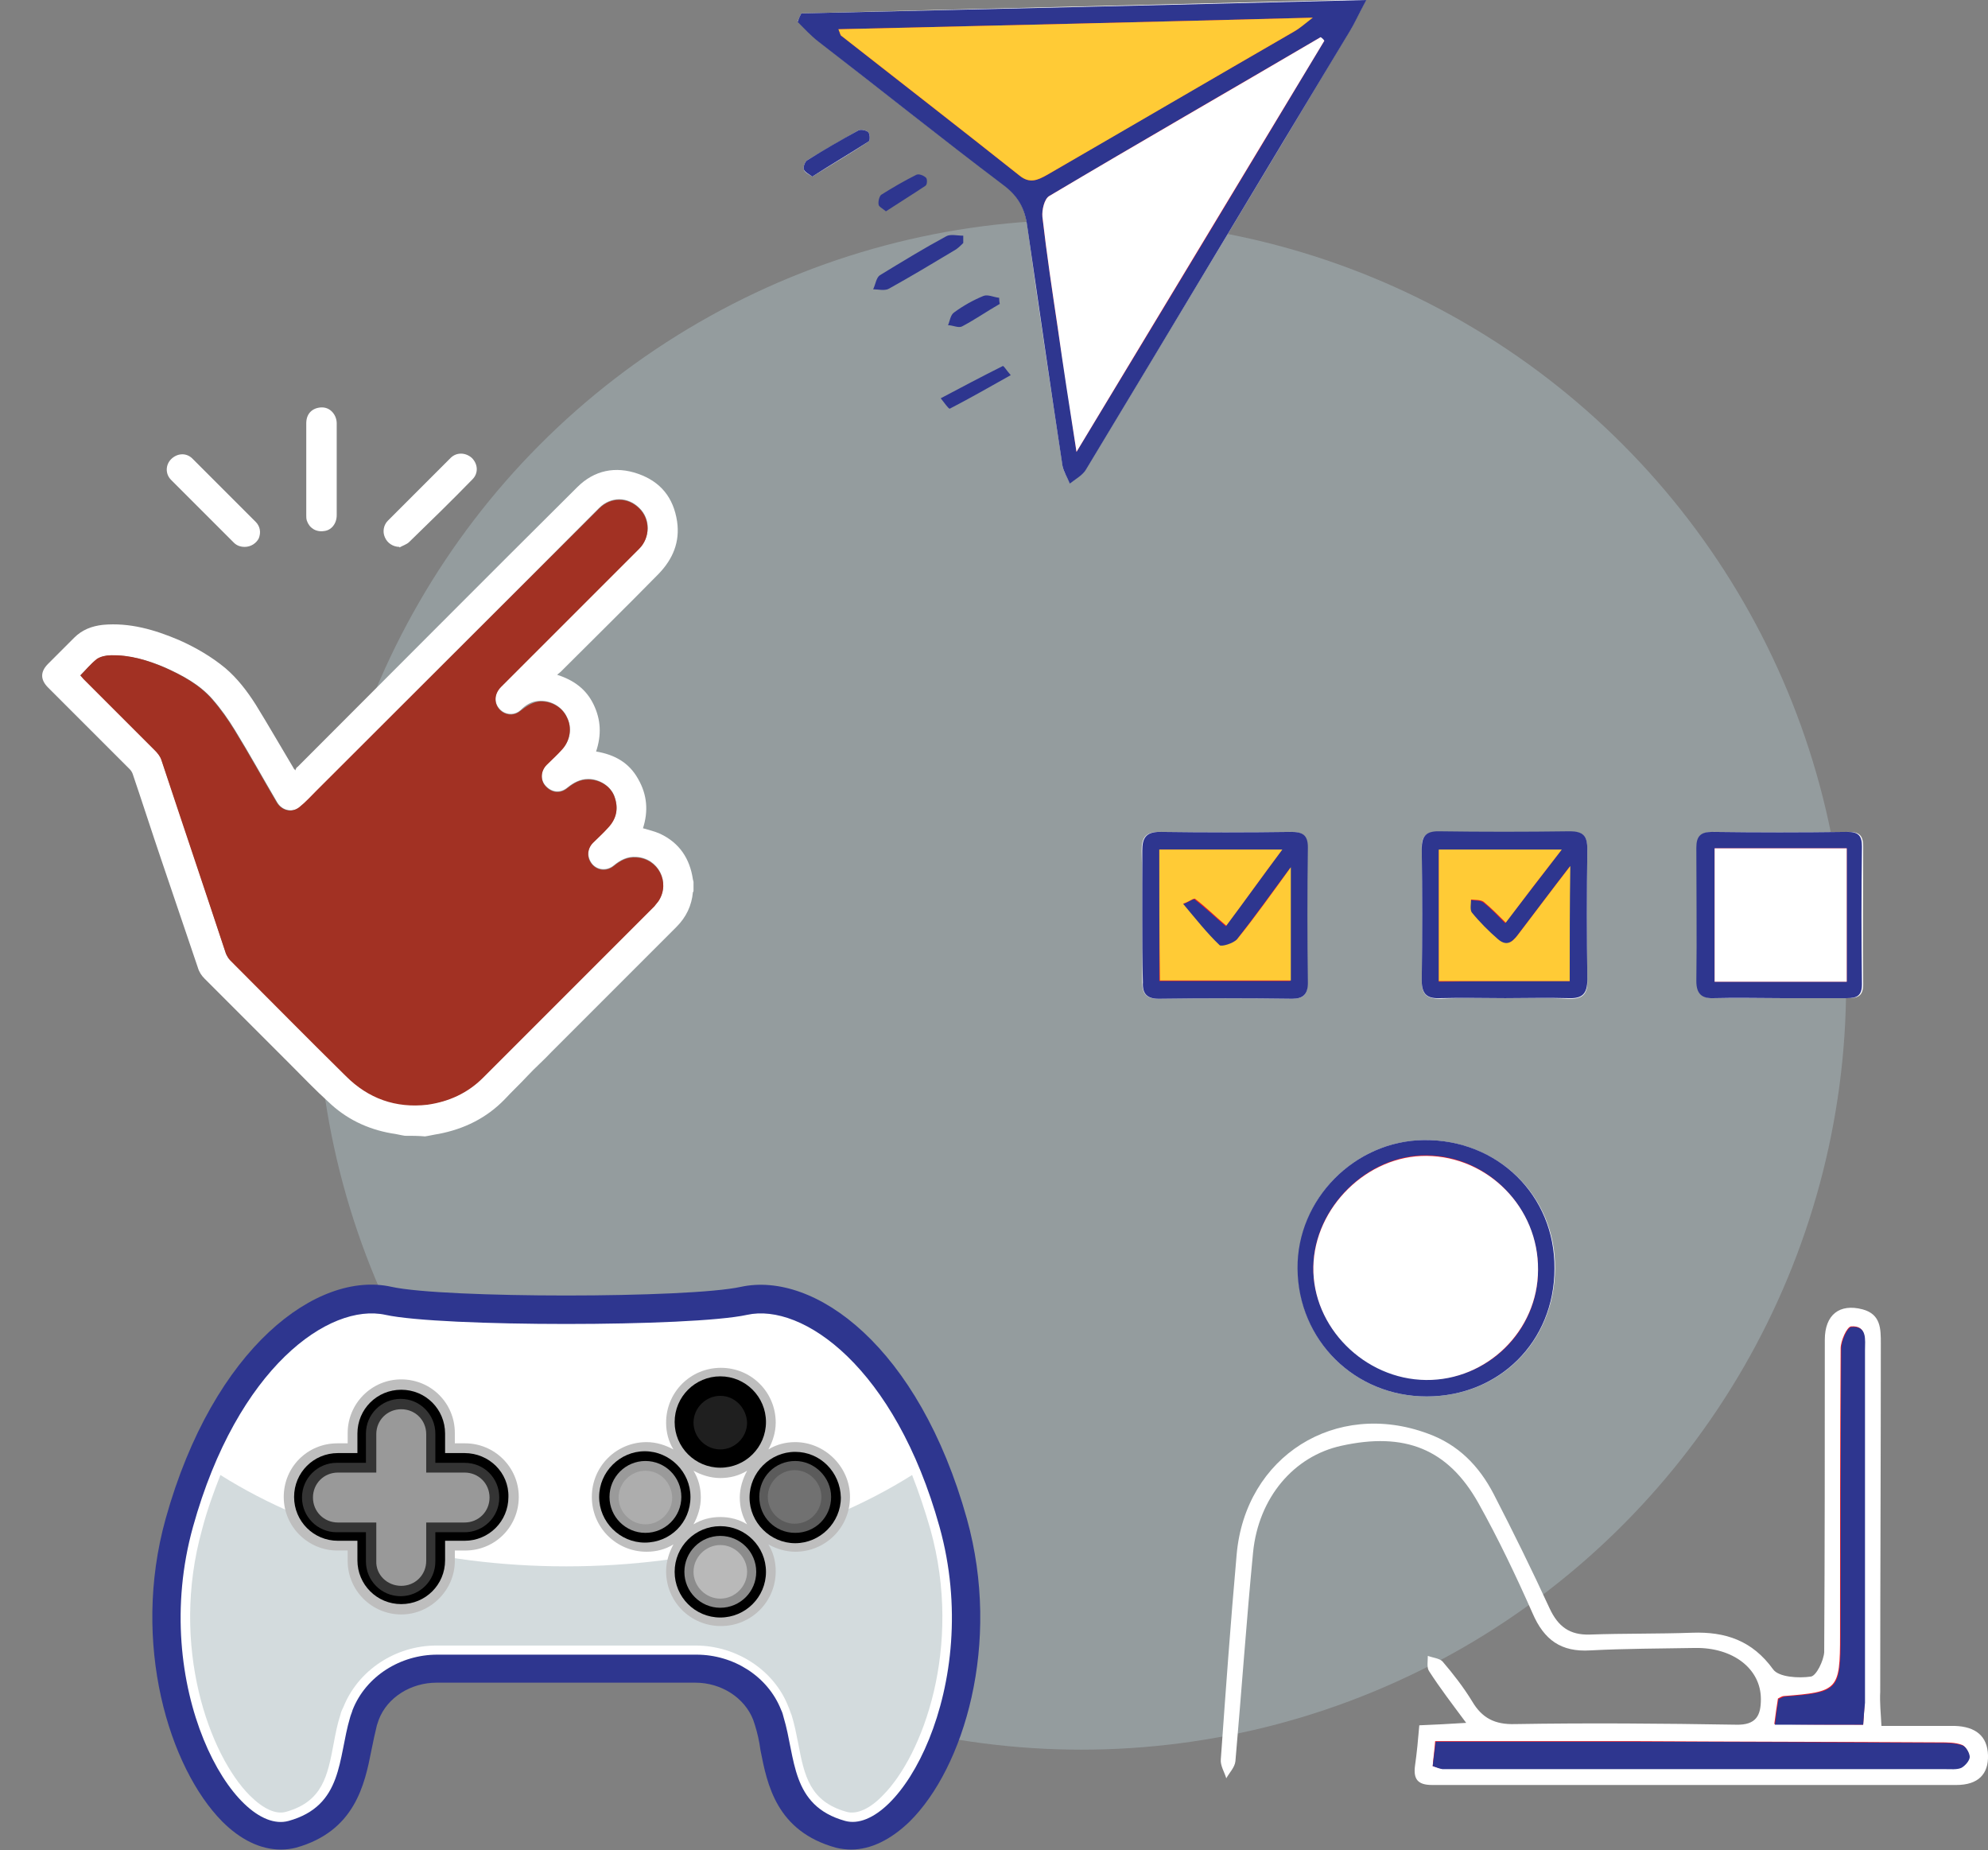 <?xml version="1.0" encoding="utf-8"?>
<!-- Generator: Adobe Illustrator 23.1.0, SVG Export Plug-In . SVG Version: 6.00 Build 0)  -->
<svg version="1.1" id="Layer_1" xmlns="http://www.w3.org/2000/svg" xmlns:xlink="http://www.w3.org/1999/xlink" x="0px" y="0px"
	 viewBox="0 0 326.5 303.8" style="enable-background:new 0 0 326.5 303.8;" xml:space="preserve">
<rect x="0" y="0" width="326.5" height="303.8" fill="#808080" stroke="none"/>
<style type="text/css">
	.st0{opacity:0.5;fill:#A9B8BC;enable-background:new    ;}
	.st1{fill:#FFFFFF;}
	.st2{fill:#2E368F;}
	.st3{fill:#ED1C24;}
	.st4{fill:#FFCB36;}
	.st5{fill:#A23123;}
	.st6{fill:#BEBEBE;}
	.st7{fill:#5B5B5B;}
	.st8{fill:#9A9A9A;}
	.st9{fill:#8C8C8C;}
	.st10{fill:#B9B9B9;}
	.st11{fill:#1F1F1F;}
	.st12{fill:#ADADAD;}
	.st13{fill:#717171;}
	.st14{fill:#343434;}
	.st15{fill:#999999;}
</style>
<circle class="st0" cx="177.6" cy="161.7" r="125.6"/>
<path class="st1" d="M131.6,2.2c-0.2,0.4-0.4,0.9-0.6,1.3c1.2,1.1,2.3,2.3,3.5,3.3c10.1,7.9,20.1,15.8,30.3,23.5
	c2.4,1.8,3.5,3.8,3.9,6.7c1.8,13.2,3.8,26.3,5.8,39.4c0.1,1,0.8,1.9,1.2,2.9c0.9-0.7,2-1.3,2.6-2.2c14.5-24,29-48,43.4-72.1
	c0.8-1.3,1.4-2.7,2.7-5.1C192.8,0.7,162.2,1.4,131.6,2.2z"/>
<path class="st1" d="M187.6,150.3c0,3.6,0,7.3,0,11c0,1.9,0.7,2.7,2.6,2.7c7.3-0.1,14.6-0.1,21.9,0c1.9,0,2.7-0.6,2.6-2.6
	c-0.1-7.4-0.1-14.9,0-22.3c0-2-0.9-2.5-2.7-2.5c-7.2,0.1-14.4,0.1-21.6,0c-2.4,0-2.9,1.1-2.9,3.1
	C187.6,143.2,187.6,146.8,187.6,150.3z"/>
<path class="st1" d="M247.2,163.9C247.2,163.9,247.2,163.9,247.2,163.9c3.4,0,6.9-0.1,10.3,0.1c2.3,0.1,3.3-0.6,3.2-3.1
	c-0.1-7.1-0.1-14.2,0-21.3c0-2.2-0.6-3.1-2.9-3c-7.2,0.1-14.4,0.1-21.6,0c-2.2,0-2.8,0.9-2.7,2.9c0.1,7.2,0.1,14.4,0,21.6
	c0,2.4,1,2.9,3.1,2.9C240.1,163.8,243.7,163.9,247.2,163.9z"/>
<path class="st1" d="M234.3,229.3c12,0,21-9,21.1-21c0.1-11.9-9.3-21.1-21.4-21.1c-11.5,0.1-20.9,9.6-20.8,21.1
	C213.2,220.1,222.5,229.3,234.3,229.3z"/>
<path class="st1" d="M292.5,163.9c3.6,0,7.3-0.1,11,0c1.7,0,2.5-0.4,2.5-2.3c-0.1-7.5,0-15.1,0-22.6c0-1.8-0.6-2.4-2.4-2.4
	c-7.4,0.1-14.8,0.1-22.2,0c-1.9,0-2.6,0.7-2.6,2.6c0.1,7.3,0.1,14.6,0,21.9c0,2.1,0.8,2.9,2.9,2.8
	C285.2,163.9,288.9,163.9,292.5,163.9z"/>
<path class="st2" d="M29.7,259.5c-0.6,0.3-1.3,0.6-1.9,0.9c0,1.2-0.5,2.7,0.1,3.5c2.9,4.4,6,8.7,9.2,12.9c0.5,0.7,1.9,0.6,2.9,0.9
	c-0.1-1.2,0.2-2.6-0.4-3.4c-2.8-4.1-5.8-8.1-8.6-12.2C30.4,261.3,30.1,260.4,29.7,259.5z"/>
<path class="st1" d="M133.4,29c3.2-2,6.3-3.8,9.3-5.8c0.2-0.1,0.2-1.2-0.1-1.5c-0.3-0.3-1.2-0.5-1.6-0.3c-2.8,1.6-5.6,3.2-8.4,4.9
	c-0.4,0.2-0.7,1.1-0.6,1.5C132.1,28.3,132.8,28.6,133.4,29z"/>
<path class="st1" d="M309,283.4c4.3,0,8.2,0,12,0c3.5,0.1,5.4,1.7,5.5,4.8c0.1,3.1-1.6,4.9-5.2,4.9c-28.7,0-57.4,0-86.1,0
	c-2.4,0-3.1-1-2.8-3.2c0.3-2.1,0.5-4.2,0.7-6.6c2.4-0.1,4.6-0.2,7.7-0.4c-2.3-3.1-4.3-5.7-6.1-8.5c-0.4-0.6-0.2-1.6-0.2-2.5
	c0.8,0.3,1.9,0.4,2.4,0.9c1.8,2.1,3.5,4.3,4.9,6.6c1.6,2.7,3.7,3.8,7,3.7c12.1-0.2,24.2-0.1,36.3,0.1c3.4,0.1,4.1-1.6,4.1-4.2
	c0-5-4.6-8.5-10.8-8.4c-5.7,0.1-11.5,0.1-17.2,0.4c-4.8,0.3-7.6-1.7-9.5-6.1c-2.7-6.1-5.6-12.2-8.9-18.1c-5-8.9-12.1-11.7-22.5-9.4
	c-7.8,1.7-13.6,8.5-14.5,17.5c-1.1,11.4-1.9,22.9-2.9,34.3c-0.1,1-1,1.9-1.5,2.8c-0.3-1-1-2.1-0.9-3.1c0.8-11.2,1.6-22.4,2.6-33.6
	c1.4-16.2,16.3-25.5,31.4-19.9c5,1.8,8.4,5.3,10.8,9.9c3.2,6.2,6.3,12.5,9.2,18.8c1.4,3,3.3,4.4,6.6,4.3c5.6-0.2,11.2-0.1,16.8-0.3
	c5.5-0.2,9.9,1.3,13.3,6c0.9,1.3,4.2,1.5,6.2,1.2c0.9-0.1,2.1-2.6,2.2-4c0.1-17.1,0.1-34.2,0.1-51.3c0-4.1,2.4-6,6.2-5
	c3,0.8,3,3.2,3,5.6c0,19.1-0.1,38.2-0.1,57.2C308.7,279.6,308.9,281.3,309,283.4z"/>
<path class="st3" d="M235.3,290c0.8,0.2,1.2,0.4,1.5,0.4c27.5,0,55.1,0,82.6,0c0.9,0,1.8,0.1,2.6-0.2c0.6-0.3,1.4-1.1,1.4-1.8
	c0-0.6-0.6-1.7-1.2-1.9c-1.1-0.4-2.4-0.4-3.7-0.4c-16.7-0.1-33.4-0.1-50.1-0.2c-10.8,0-21.6,0-32.7,0
	C235.6,287.4,235.4,288.6,235.3,290z"/>
<path class="st3" d="M306,283.2c0.1-1.5,0.2-2.6,0.2-3.7c0-19.3,0-38.6,0-57.9c0-1.7,0.4-4-2.2-3.8c-0.7,0.1-1.7,2.4-1.7,3.6
	c-0.1,15.7-0.1,31.4-0.1,47.1c0,9-0.3,9.3-9.3,10c-0.2,0-0.5,0.2-0.9,0.4c-0.2,1.3-0.4,2.6-0.6,4.2C296.5,283.2,301,283.2,306,283.2
	z"/>
<path class="st2" d="M131.6,2.2c30.6-0.7,61.2-1.4,92.8-2.2c-1.3,2.4-1.9,3.8-2.7,5.1c-14.5,24-28.9,48.1-43.4,72.1
	c-0.6,0.9-1.7,1.5-2.6,2.2c-0.4-1-1-1.9-1.2-2.9c-2-13.1-3.9-26.3-5.8-39.4c-0.4-2.9-1.5-4.9-3.9-6.7c-10.2-7.7-20.2-15.7-30.3-23.5
	c-1.3-1-2.4-2.2-3.5-3.3C131.2,3,131.4,2.6,131.6,2.2z"/>
<path class="st3" d="M217.5,6.7c-0.2-0.2-0.4-0.4-0.6-0.6c-14.9,8.7-29.8,17.3-44.6,26.1c-0.8,0.5-1.2,2.3-1.1,3.4
	c0.7,6,1.6,12,2.5,18.1c1,6.5,2,12.9,3.1,20.5C190.8,51.1,204.2,28.9,217.5,6.7z"/>
<path class="st3" d="M137.7,4.8c0.3,0.7,0.3,1,0.5,1.1c9.8,7.7,19.5,15.2,29.2,22.9c1.7,1.4,3,0.8,4.6-0.1
	c13.5-7.9,27-15.7,40.5-23.5c0.9-0.5,1.6-1.2,3.1-2.3C189.2,3.6,163.6,4.2,137.7,4.8z"/>
<path class="st2" d="M187.6,150.3c0-3.5,0-7.1,0-10.6c0-2,0.5-3.1,2.9-3.1c7.2,0.1,14.4,0.1,21.6,0c1.8,0,2.7,0.5,2.7,2.5
	c-0.1,7.4-0.1,14.9,0,22.3c0,1.9-0.8,2.6-2.6,2.6c-7.3-0.1-14.6-0.1-21.9,0c-1.9,0-2.7-0.8-2.6-2.7
	C187.6,157.6,187.6,154,187.6,150.3z"/>
<path class="st3" d="M190.4,139.5c0,7.3,0,14.4,0,21.6c7.4,0,14.5,0,21.5,0c0-6.1,0-12,0-18.6c-3.2,4.3-5.9,8.1-8.8,11.8
	c-0.6,0.7-2.5,1.4-2.9,1c-2.1-2-3.9-4.3-6-6.8c1.1-0.4,1.8-1,2-0.8c1.6,1.3,3.2,2.7,5.1,4.4c3-4.1,6-8.1,9.2-12.5
	C203.6,139.5,197.1,139.5,190.4,139.5z"/>
<path class="st2" d="M247.2,163.9c-3.5,0-7.1-0.1-10.6,0c-2.1,0.1-3.1-0.5-3.1-2.9c0.1-7.2,0.1-14.4,0-21.6c0-2,0.6-2.9,2.7-2.9
	c7.2,0.1,14.4,0.1,21.6,0c2.3,0,2.9,0.8,2.9,3c-0.1,7.1-0.1,14.2,0,21.3c0,2.5-0.9,3.2-3.2,3.1C254.1,163.8,250.7,163.9,247.2,163.9
	C247.2,163.9,247.2,163.9,247.2,163.9z"/>
<path class="st3" d="M257.8,161.1c0-6.3,0-12.2,0-18.8c-3.1,4-5.6,7.4-8.3,10.9c-0.9,1.2-1.9,2.6-3.6,1.1c-1.5-1.4-3-2.8-4.3-4.4
	c-0.4-0.4-0.1-1.4-0.1-2.1c0.7,0.1,1.6,0,2.1,0.4c1.2,0.9,2.3,2.1,3.6,3.4c3.1-4.1,6.1-7.9,9.2-12c-7,0-13.5,0-20.1,0
	c0,7.3,0,14.3,0,21.6C243.6,161.1,250.6,161.1,257.8,161.1z"/>
<path class="st2" d="M234.3,229.3c-11.8,0-21.1-9.2-21.2-21c-0.1-11.4,9.4-21,20.8-21.1c12.1-0.1,21.5,9.1,21.4,21.1
	C255.3,220.3,246.2,229.3,234.3,229.3z"/>
<path class="st3" d="M252.6,208.5c0-10.2-8.2-18.7-18.3-18.8c-9.7-0.1-18.4,8.5-18.6,18.2c-0.2,9.9,8.4,18.5,18.5,18.6
	C244.3,226.7,252.6,218.6,252.6,208.5z"/>
<path class="st2" d="M292.5,163.9c-3.6,0-7.3-0.1-11,0c-2,0.1-2.9-0.7-2.9-2.8c0.1-7.3,0-14.6,0-21.9c0-1.9,0.7-2.6,2.6-2.6
	c7.4,0.1,14.8,0.1,22.2,0c1.8,0,2.4,0.6,2.4,2.4c-0.1,7.5-0.1,15.1,0,22.6c0,1.9-0.8,2.3-2.5,2.3
	C299.9,163.9,296.2,163.9,292.5,163.9z"/>
<path class="st3" d="M303.3,161.2c0-7.5,0-14.6,0-21.9c-7.4,0-14.5,0-21.7,0c0,7.4,0,14.6,0,21.9
	C288.9,161.2,295.9,161.2,303.3,161.2z"/>
<path class="st2" d="M158.2,39.9c-0.5,0.5-1,1-1.6,1.3c-3.5,2.1-7,4.2-10.6,6.2c-0.7,0.4-1.8,0.1-2.6,0.1c0.4-0.8,0.5-1.9,1.1-2.3
	c3.6-2.2,7.2-4.4,10.9-6.4c0.7-0.4,1.8-0.1,2.8-0.1C158.2,39.1,158.2,39.5,158.2,39.9z"/>
<path class="st2" d="M29.7,259.5c0.4,0.9,0.7,1.9,1.3,2.7c2.9,4.1,5.9,8,8.6,12.2c0.6,0.9,0.3,2.3,0.4,3.4c-1-0.3-2.4-0.3-2.9-0.9
	c-3.2-4.2-6.3-8.5-9.2-12.9c-0.5-0.8-0.1-2.3-0.1-3.5C28.4,260.1,29,259.8,29.7,259.5z"/>
<path class="st2" d="M133.4,29c-0.5-0.4-1.2-0.7-1.4-1.2c-0.1-0.4,0.2-1.3,0.6-1.5c2.7-1.7,5.5-3.3,8.4-4.9c0.4-0.2,1.3,0,1.6,0.3
	c0.3,0.3,0.3,1.4,0.1,1.5C139.6,25.2,136.5,27,133.4,29z"/>
<path class="st2" d="M166,61.6c-3.4,1.9-6.7,3.8-10,5.5c-0.2,0.1-1-1.1-1.5-1.7c3.4-1.8,6.8-3.6,10.2-5.3
	C164.9,60.1,165.2,60.7,166,61.6z"/>
<path class="st2" d="M164.2,49.9c-2.1,1.2-4.1,2.6-6.2,3.7c-0.6,0.3-1.5-0.2-2.3-0.2c0.3-0.7,0.4-1.7,1-2.1c1.5-1.1,3.1-2,4.8-2.7
	c0.7-0.3,1.7,0.2,2.6,0.3C164.1,49.1,164.1,49.5,164.2,49.9z"/>
<path class="st2" d="M145.5,34.7c-0.6-0.5-1.2-0.8-1.2-1.1c-0.1-0.5,0.1-1.3,0.4-1.6c1.9-1.2,3.8-2.3,5.8-3.3
	c0.4-0.2,1.2,0.1,1.6,0.5c0.2,0.2,0.2,1.1-0.1,1.3C149.9,31.9,147.8,33.2,145.5,34.7z"/>
<path class="st2" d="M235.3,290c0.2-1.4,0.3-2.6,0.5-4c11.1,0,21.9,0,32.7,0c16.7,0,33.4,0.1,50.1,0.2c1.2,0,2.5,0,3.7,0.4
	c0.6,0.2,1.2,1.3,1.2,1.9c0,0.6-0.8,1.5-1.4,1.8c-0.7,0.3-1.7,0.2-2.6,0.2c-27.5,0-55.1,0-82.6,0C236.4,290.4,236.1,290.3,235.3,290
	z"/>
<path class="st2" d="M306,283.2c-5,0-9.6,0-14.5,0c0.2-1.6,0.4-3,0.6-4.2c0.5-0.2,0.7-0.3,0.9-0.4c9-0.7,9.3-1,9.3-10
	c0-15.7,0-31.4,0.1-47.1c0-1.3,1-3.6,1.7-3.6c2.6-0.2,2.2,2.1,2.2,3.8c0,19.3,0,38.6,0,57.9C306.2,280.6,306.1,281.7,306,283.2z"/>
<path class="st1" d="M217.5,6.7c-13.4,22.2-26.7,44.3-40.7,67.5c-1.2-7.6-2.2-14.1-3.1-20.5c-0.9-6-1.8-12-2.5-18.1
	c-0.1-1.1,0.3-2.9,1.1-3.4c14.8-8.8,29.8-17.4,44.6-26.1C217.2,6.3,217.4,6.5,217.5,6.7z"/>
<path class="st4" d="M137.7,4.8c25.9-0.6,51.5-1.2,77.9-1.9c-1.4,1.1-2.2,1.8-3.1,2.3c-13.5,7.8-27,15.7-40.5,23.5
	c-1.6,0.9-2.9,1.5-4.6,0.1c-9.7-7.7-19.5-15.3-29.2-22.9C138,5.8,138,5.5,137.7,4.8z"/>
<path class="st4" d="M190.4,139.5c6.7,0,13.1,0,20.2,0c-3.3,4.4-6.2,8.5-9.2,12.5c-1.9-1.6-3.4-3.1-5.1-4.4c-0.2-0.2-0.9,0.4-2,0.8
	c2.1,2.5,3.9,4.8,6,6.8c0.3,0.3,2.3-0.3,2.9-1c2.9-3.6,5.6-7.4,8.8-11.8c0,6.6,0,12.4,0,18.6c-7.1,0-14.2,0-21.5,0
	C190.4,153.9,190.4,146.8,190.4,139.5z"/>
<path class="st4" d="M257.8,161.1c-7.2,0-14.2,0-21.5,0c0-7.2,0-14.2,0-21.6c6.6,0,13.1,0,20.2,0c-3.2,4.1-6.1,7.9-9.2,12
	c-1.3-1.3-2.4-2.4-3.6-3.4c-0.5-0.4-1.4-0.3-2.1-0.4c0,0.7-0.2,1.6,0.1,2.1c1.3,1.6,2.8,3.1,4.3,4.4c1.7,1.5,2.7,0.1,3.6-1.1
	c2.6-3.4,5.2-6.9,8.3-10.9C257.8,148.9,257.8,154.8,257.8,161.1z"/>
<path class="st1" d="M252.6,208.5c0,10-8.4,18.2-18.4,18.1c-10.1-0.1-18.7-8.7-18.5-18.6c0.2-9.8,8.9-18.3,18.6-18.2
	C244.4,189.9,252.7,198.3,252.6,208.5z"/>
<path class="st1" d="M303.3,161.2c-7.4,0-14.4,0-21.7,0c0-7.3,0-14.5,0-21.9c7.3,0,14.4,0,21.7,0
	C303.3,146.7,303.3,153.8,303.3,161.2z"/>
<path class="st1" d="M66.5,186.5c-0.7-0.1-1.4-0.3-2.2-0.4c-4-0.7-7.5-2.4-10.4-5.2c-2.1-1.9-4.1-4-6.1-6
	c-4.7-4.7-9.5-9.5-14.2-14.2c-0.5-0.5-0.9-1.1-1.1-1.8c-2-5.9-4-11.8-6-17.7c-1.6-4.7-3.1-9.4-4.7-14.1c-0.1-0.3-0.3-0.6-0.5-0.8
	c-4.5-4.5-8.9-8.9-13.4-13.4c-1.3-1.3-1.3-2.6,0-3.9c1.4-1.4,2.9-2.9,4.3-4.3c1.3-1.3,2.9-1.9,4.7-2.1c4.4-0.4,8.5,0.8,12.5,2.5
	c2.7,1.2,5.3,2.7,7.6,4.6c2,1.7,3.6,3.8,5,6c2.1,3.4,4.1,6.9,6.2,10.4c0,0.1,0.1,0.1,0.3,0.4c0.1-0.3,0.2-0.5,0.4-0.6
	c15.3-15.3,30.6-30.7,45.9-45.9c2.8-2.8,6.3-3.5,10-2.2c3.7,1.3,5.8,3.9,6.4,7.8c0.5,3.4-0.7,6.2-3,8.6
	c-5.3,5.4-10.7,10.7-16.1,16.1c-0.2,0.2-0.4,0.3-0.6,0.5c2.8,0.9,4.8,2.4,6,4.9c1.2,2.5,1.3,5,0.4,7.7c3,0.5,5.4,1.8,6.9,4.5
	c1.5,2.6,1.7,5.3,0.8,8.1c1,0.3,1.9,0.5,2.8,0.9c3.2,1.5,4.9,4.1,5.4,7.5c0,0.1,0.1,0.3,0.1,0.4c0,0.5,0,1,0,1.5
	c0,0.1-0.1,0.2-0.1,0.2c-0.2,2.2-1.1,4.1-2.7,5.7c-1.4,1.4-2.7,2.7-4.1,4.1c-1.4,1.4-2.7,2.7-4.1,4.1c-1.4,1.4-2.7,2.7-4.1,4.1
	c-1.4,1.4-2.7,2.7-4.1,4.1c-1.4,1.4-2.7,2.7-4.1,4.1c-1.3,1.4-2.7,2.6-4,4c-1.2,1.3-2.5,2.5-3.7,3.8c-3,3.1-6.7,4.9-10.9,5.7
	c-0.7,0.1-1.5,0.3-2.2,0.4C68.7,186.5,67.6,186.5,66.5,186.5z M13.2,110.9c0.2,0.2,0.3,0.3,0.5,0.5c3.9,3.9,7.8,7.8,11.7,11.7
	c0.4,0.4,0.9,1,1.1,1.6c3.6,10.6,7.1,21.2,10.6,31.8c0.1,0.4,0.4,0.8,0.7,1.1c6.3,6.3,12.7,12.7,19,19c3.7,3.7,8.2,5.3,13.4,4.7
	c3.5-0.4,6.6-1.9,9.1-4.4c9.4-9.4,18.8-18.8,28.2-28.2c0.3-0.3,0.5-0.6,0.7-0.9c1.9-3-0.1-6.9-3.7-7.1c-1.5-0.1-2.6,0.5-3.7,1.4
	c-1.1,0.9-2.6,0.8-3.5-0.2c-0.9-1.1-0.9-2.5,0.1-3.6c0.8-0.8,1.7-1.6,2.5-2.5c1.4-1.5,1.7-3.2,1-5.1c-0.7-1.7-2.5-2.8-4.3-2.8
	c-1.3,0-2.4,0.6-3.4,1.4c-1.2,1-2.6,0.8-3.6-0.3c-0.9-1-0.8-2.5,0.2-3.5c0.8-0.9,1.7-1.7,2.5-2.5c1.4-1.4,1.7-3.5,0.8-5.3
	c-0.9-1.8-2.8-2.8-4.7-2.6c-1.2,0.1-2.1,0.7-2.9,1.5c-0.9,0.8-2.1,0.8-3,0.2c-1.4-1-1.5-2.8-0.2-4.1c7.6-7.6,15.1-15.1,22.7-22.7
	c1.8-1.8,1.9-4.8,0-6.6c-1.9-1.9-4.7-1.9-6.6,0C83,98.9,67.5,114.3,52.1,129.8c-0.9,0.9-1.8,1.9-2.8,2.7c-1.3,1-3,0.6-3.8-0.8
	c-2.3-3.9-4.5-7.9-6.9-11.8c-1.1-1.8-2.3-3.5-3.7-5.1c-2.1-2.4-4.9-3.9-7.8-5.2c-2.8-1.2-5.7-2-8.8-2c-0.8,0-1.7,0.2-2.3,0.6
	C14.9,109,14.1,110,13.2,110.9z"/>
<path class="st1" d="M50.3,77c0-2.5,0-5,0-7.5c0-1.6,1-2.5,2.4-2.6c1.6-0.1,2.6,1.3,2.6,2.6c0,5,0,10.1,0,15.1
	c0,1.4-0.9,2.5-2.1,2.6c-1.3,0.2-2.4-0.5-2.8-1.7c-0.1-0.3-0.1-0.6-0.1-0.9C50.3,82,50.3,79.5,50.3,77z"/>
<path class="st1" d="M40.2,89.8c-0.7,0-1.3-0.2-1.8-0.7c-3.4-3.4-6.9-6.9-10.3-10.3c-1-1-0.9-2.5,0-3.4c1-1,2.5-1.1,3.5-0.1
	c3.5,3.5,6.9,6.9,10.4,10.4c0.7,0.7,0.9,1.7,0.5,2.7C42.1,89.2,41.2,89.8,40.2,89.8z"/>
<path class="st1" d="M65.6,89.8c-1,0-2-0.6-2.4-1.6c-0.4-0.9-0.2-2,0.5-2.7c3.4-3.4,6.9-6.9,10.3-10.3c1-1,2.5-0.9,3.5,0
	c1,1,1.1,2.5,0.1,3.5c-3.4,3.5-6.9,6.9-10.4,10.3c-0.4,0.4-1.1,0.6-1.6,0.9C65.6,89.9,65.6,89.8,65.6,89.8z"/>
<path class="st5" d="M13.2,110.9c0.9-0.9,1.7-1.9,2.7-2.7c0.6-0.4,1.5-0.6,2.3-0.6c3.1-0.1,6,0.8,8.8,2c2.9,1.3,5.7,2.8,7.8,5.2
	c1.4,1.6,2.6,3.3,3.7,5.1c2.4,3.9,4.6,7.9,6.9,11.8c0.8,1.4,2.5,1.9,3.8,0.8c1-0.8,1.9-1.8,2.8-2.7C67.5,114.3,83,98.9,98.4,83.5
	c1.9-1.9,4.7-1.9,6.6,0c1.8,1.8,1.8,4.8,0,6.6c-7.6,7.6-15.1,15.1-22.7,22.7c-1.3,1.3-1.2,3.1,0.2,4.1c0.9,0.6,2.1,0.6,3-0.2
	c0.9-0.7,1.8-1.3,2.9-1.5c1.9-0.2,3.9,0.8,4.7,2.6c0.9,1.7,0.5,3.9-0.8,5.3c-0.8,0.9-1.7,1.7-2.5,2.5c-1,1-1.1,2.5-0.2,3.5
	c1,1.1,2.4,1.3,3.6,0.3c1-0.8,2-1.4,3.4-1.4c1.9,0,3.7,1.1,4.3,2.8c0.7,1.9,0.4,3.6-1,5.1c-0.8,0.9-1.7,1.7-2.5,2.5
	c-1,1-1.1,2.5-0.1,3.6c0.9,1,2.4,1.1,3.5,0.2c1.1-0.9,2.2-1.5,3.7-1.4c3.6,0.2,5.6,4.1,3.7,7.1c-0.2,0.3-0.5,0.6-0.7,0.9
	c-9.4,9.4-18.8,18.8-28.2,28.2c-2.5,2.5-5.6,3.9-9.1,4.4c-5.2,0.6-9.7-1-13.4-4.7c-6.4-6.3-12.7-12.7-19-19
	c-0.3-0.3-0.5-0.7-0.7-1.1c-3.5-10.6-7.1-21.2-10.6-31.8c-0.2-0.6-0.6-1.1-1.1-1.6c-3.9-3.9-7.8-7.8-11.7-11.7
	C13.5,111.3,13.4,111.1,13.2,110.9z"/>
<g>
	<path class="st2" d="M158.8,249.4c-7.9-28.3-25-40.7-37.1-38.1c-8.6,1.9-48.8,1.9-57.4,0c-12.1-2.7-29.2,9.8-37.1,38.1
		c-5.7,20.5,0.6,40.9,9.3,49.7c3,3,6.3,4.6,9.6,4.6l0,0c0.9,0,1.7-0.1,2.5-0.3c9.7-2.7,11.3-10.4,12.4-16c0.3-1.5,0.6-2.9,0.9-4.1
		c0.1-0.3,0.2-0.6,0.3-0.9c1.4-3.7,5.3-6.1,9.5-6.1h42.5c4.3,0,8.1,2.5,9.5,6.1c0.1,0.3,0.2,0.6,0.3,0.9c0.4,1.3,0.7,2.6,0.9,4.1
		c1.1,5.6,2.6,13.3,12.4,16c0.8,0.2,1.7,0.3,2.5,0.3c3.2,0,6.5-1.6,9.6-4.6C158.3,290.3,164.5,269.9,158.8,249.4z"/>
	<path class="st1" d="M154.3,250.7c-7.3-26.2-22.5-36.8-31.6-34.8c-9.1,2-50.3,2-59.4,0c-9.2-2-24.3,8.6-31.6,34.8
		c-7.3,26.2,6.7,50.8,15.7,48.3c9-2.5,8.1-10.3,10.1-17c0.1-0.4,0.3-0.8,0.4-1.2c2.2-5.6,7.9-9.1,13.9-9.1h21.1h0.4h21.1
		c6,0,11.7,3.5,13.9,9.1c0.2,0.4,0.3,0.8,0.4,1.2c2,6.6,1.1,14.5,10.1,17C147.6,301.4,161.6,276.9,154.3,250.7z"/>
	<path class="st0" d="M54.8,286.3c0.3-1.6,0.6-3.2,1.1-4.7c0.1-0.5,0.3-0.9,0.5-1.3c2.4-6,8.5-10.1,15.3-10.1h42.5
		c6.8,0,13,4.1,15.3,10.1c0.2,0.4,0.3,0.9,0.5,1.3c0.5,1.6,0.8,3.2,1.1,4.7c1,5.3,1.9,9.5,7.9,11.2c1.7,0.5,3.9-0.5,6-2.7
		c6.5-6.5,13.2-24.3,7.8-43.7c-0.9-3.1-1.9-6.1-3-8.9c-15.4,9.7-35.5,15-56.8,15s-41.4-5.3-56.8-15c-1.1,2.8-2.2,5.8-3,8.9
		c-5.4,19.3,1.3,37.2,7.8,43.7c2.2,2.2,4.3,3.2,6,2.7C53,295.8,53.8,291.6,54.8,286.3z"/>
	<g>
		<g>
			<g>
				<path class="st6" d="M130.6,236.8c-1.6,0-3.1,0.4-4.4,1.2c0.7-1.3,1.2-2.8,1.2-4.4c0-5-4-9-9-9s-9,4-9,9c0,1.6,0.4,3.1,1.2,4.4
					c-1.3-0.7-2.8-1.2-4.4-1.2c-5,0-9,4-9,9c0,5,4,9,9,9c1.6,0,3.1-0.4,4.4-1.2c-0.7,1.3-1.2,2.8-1.2,4.4c0,5,4,9,9,9s9-4,9-9
					c0-1.6-0.4-3.1-1.2-4.4c1.3,0.7,2.8,1.2,4.4,1.2c5,0,9-4,9-9C139.6,240.9,135.5,236.8,130.6,236.8z M118.3,249.1
					c-1.6,0-3.1,0.4-4.4,1.2c0.7-1.3,1.2-2.8,1.2-4.4s-0.4-3.1-1.2-4.4c1.3,0.7,2.8,1.2,4.4,1.2s3.1-0.4,4.4-1.2
					c-0.7,1.3-1.2,2.8-1.2,4.4s0.4,3.1,1.2,4.4C121.4,249.5,119.9,249.1,118.3,249.1z"/>
			</g>
			<g>
				<path d="M130.6,238.4c-4.1,0-7.5,3.4-7.5,7.5s3.4,7.5,7.5,7.5c4.1,0,7.5-3.4,7.5-7.5C138,241.7,134.7,238.4,130.6,238.4z"/>
				<path d="M113.4,245.8c0-4.1-3.4-7.5-7.5-7.5s-7.5,3.4-7.5,7.5s3.4,7.5,7.5,7.5C110.1,253.3,113.4,250,113.4,245.8z"/>
				<circle cx="118.3" cy="258.1" r="7.5"/>
				<circle cx="118.3" cy="233.5" r="7.5"/>
			</g>
			<g>
				<path class="st7" d="M136.5,245.8c0,3.3-2.6,5.9-5.9,5.9s-5.9-2.6-5.9-5.9c0-3.3,2.6-5.9,5.9-5.9
					C133.8,239.9,136.5,242.6,136.5,245.8z"/>
				<circle class="st8" cx="106" cy="245.8" r="5.9"/>
				<circle class="st9" cx="118.3" cy="258.1" r="5.9"/>
				<path d="M118.3,239.5c-3.3,0-5.9-2.6-5.9-5.9c0-3.3,2.6-5.9,5.9-5.9c3.3,0,5.9,2.6,5.9,5.9C124.2,236.8,121.5,239.5,118.3,239.5
					z"/>
			</g>
			<g>
				<path class="st10" d="M118.3,262.5c2.4,0,4.4-2,4.4-4.4c0-2.4-2-4.4-4.4-4.4c-2.4,0-4.4,2-4.4,4.4
					C113.9,260.5,115.9,262.5,118.3,262.5z"/>
				<path class="st11" d="M118.3,229.2c-2.4,0-4.4,2-4.4,4.4c0,2.4,2,4.4,4.4,4.4c2.4,0,4.4-2,4.4-4.4
					C122.6,231.2,120.7,229.2,118.3,229.2z"/>
				<path class="st12" d="M106,241.5c-2.4,0-4.4,2-4.4,4.4c0,2.4,2,4.4,4.4,4.4c2.4,0,4.4-2,4.4-4.4
					C110.3,243.4,108.4,241.5,106,241.5z"/>
				<path class="st13" d="M134.9,245.8c0-2.4-2-4.4-4.4-4.4c-2.4,0-4.4,2-4.4,4.4c0,2.4,2,4.4,4.4,4.4
					C133,250.2,134.9,248.2,134.9,245.8z"/>
			</g>
		</g>
		<g>
			<path d="M76.3,238.6h-3.2v-3.2c0-4-3.2-7.2-7.2-7.2c-4,0-7.2,3.2-7.2,7.2v3.2h-3.2c-4,0-7.2,3.2-7.2,7.2c0,4,3.2,7.2,7.2,7.2h3.2
				v3.2c0,4,3.2,7.2,7.2,7.2s7.2-3.2,7.2-7.2v-3.2h3.2c4,0,7.2-3.2,7.2-7.2C83.6,241.8,80.3,238.6,76.3,238.6z"/>
			<g>
				<path class="st6" d="M65.9,265.1c-4.8,0-8.8-3.9-8.8-8.8v-1.7h-1.7c-4.8,0-8.8-3.9-8.8-8.8c0-4.9,3.9-8.8,8.8-8.8h1.7v-1.7
					c0-4.8,3.9-8.8,8.8-8.8s8.8,3.9,8.8,8.8v1.7h1.7c4.8,0,8.8,3.9,8.8,8.8c0,4.9-3.9,8.8-8.8,8.8h-1.7v1.7
					C74.7,261.1,70.7,265.1,65.9,265.1z M55.4,240.2c-3.1,0-5.7,2.5-5.7,5.7c0,3.1,2.5,5.7,5.7,5.7h4.8v4.8c0,3.1,2.5,5.7,5.7,5.7
					s5.7-2.5,5.7-5.7v-4.8h4.8c3.1,0,5.7-2.5,5.7-5.7c0-3.1-2.5-5.7-5.7-5.7h-4.8v-4.8c0-3.1-2.5-5.7-5.7-5.7
					c-3.1,0-5.7,2.5-5.7,5.7v4.8H55.4z"/>
				<path d="M76.3,238.6h-3.2v-3.2c0-4-3.2-7.2-7.2-7.2c-4,0-7.2,3.2-7.2,7.2v3.2h-3.2c-4,0-7.2,3.2-7.2,7.2c0,4,3.2,7.2,7.2,7.2
					h3.2v3.2c0,4,3.2,7.2,7.2,7.2s7.2-3.2,7.2-7.2v-3.2h3.2c4,0,7.2-3.2,7.2-7.2C83.6,241.8,80.3,238.6,76.3,238.6z"/>
			</g>
			<path class="st14" d="M76.3,240.2h-4.8v-4.8c0-3.1-2.5-5.7-5.7-5.7c-3.1,0-5.7,2.5-5.7,5.7v4.8h-4.8c-3.1,0-5.7,2.5-5.7,5.7
				c0,3.1,2.5,5.7,5.7,5.7h4.8v4.8c0,3.1,2.5,5.7,5.7,5.7c3.1,0,5.7-2.5,5.7-5.7v-4.8h4.8c3.1,0,5.7-2.5,5.7-5.7
				C82,242.7,79.5,240.2,76.3,240.2z"/>
			<path class="st15" d="M65.9,260.4c2.3,0,4.1-1.8,4.1-4.1V250h6.3c2.3,0,4.1-1.8,4.1-4.1s-1.8-4.1-4.1-4.1H70v-6.3
				c0-2.3-1.8-4.1-4.1-4.1c-2.3,0-4.1,1.8-4.1,4.1v6.3h-6.3c-2.3,0-4.1,1.8-4.1,4.1s1.8,4.1,4.1,4.1h6.3v6.3
				C61.7,258.6,63.6,260.4,65.9,260.4z"/>
		</g>
	</g>
</g>
</svg>
